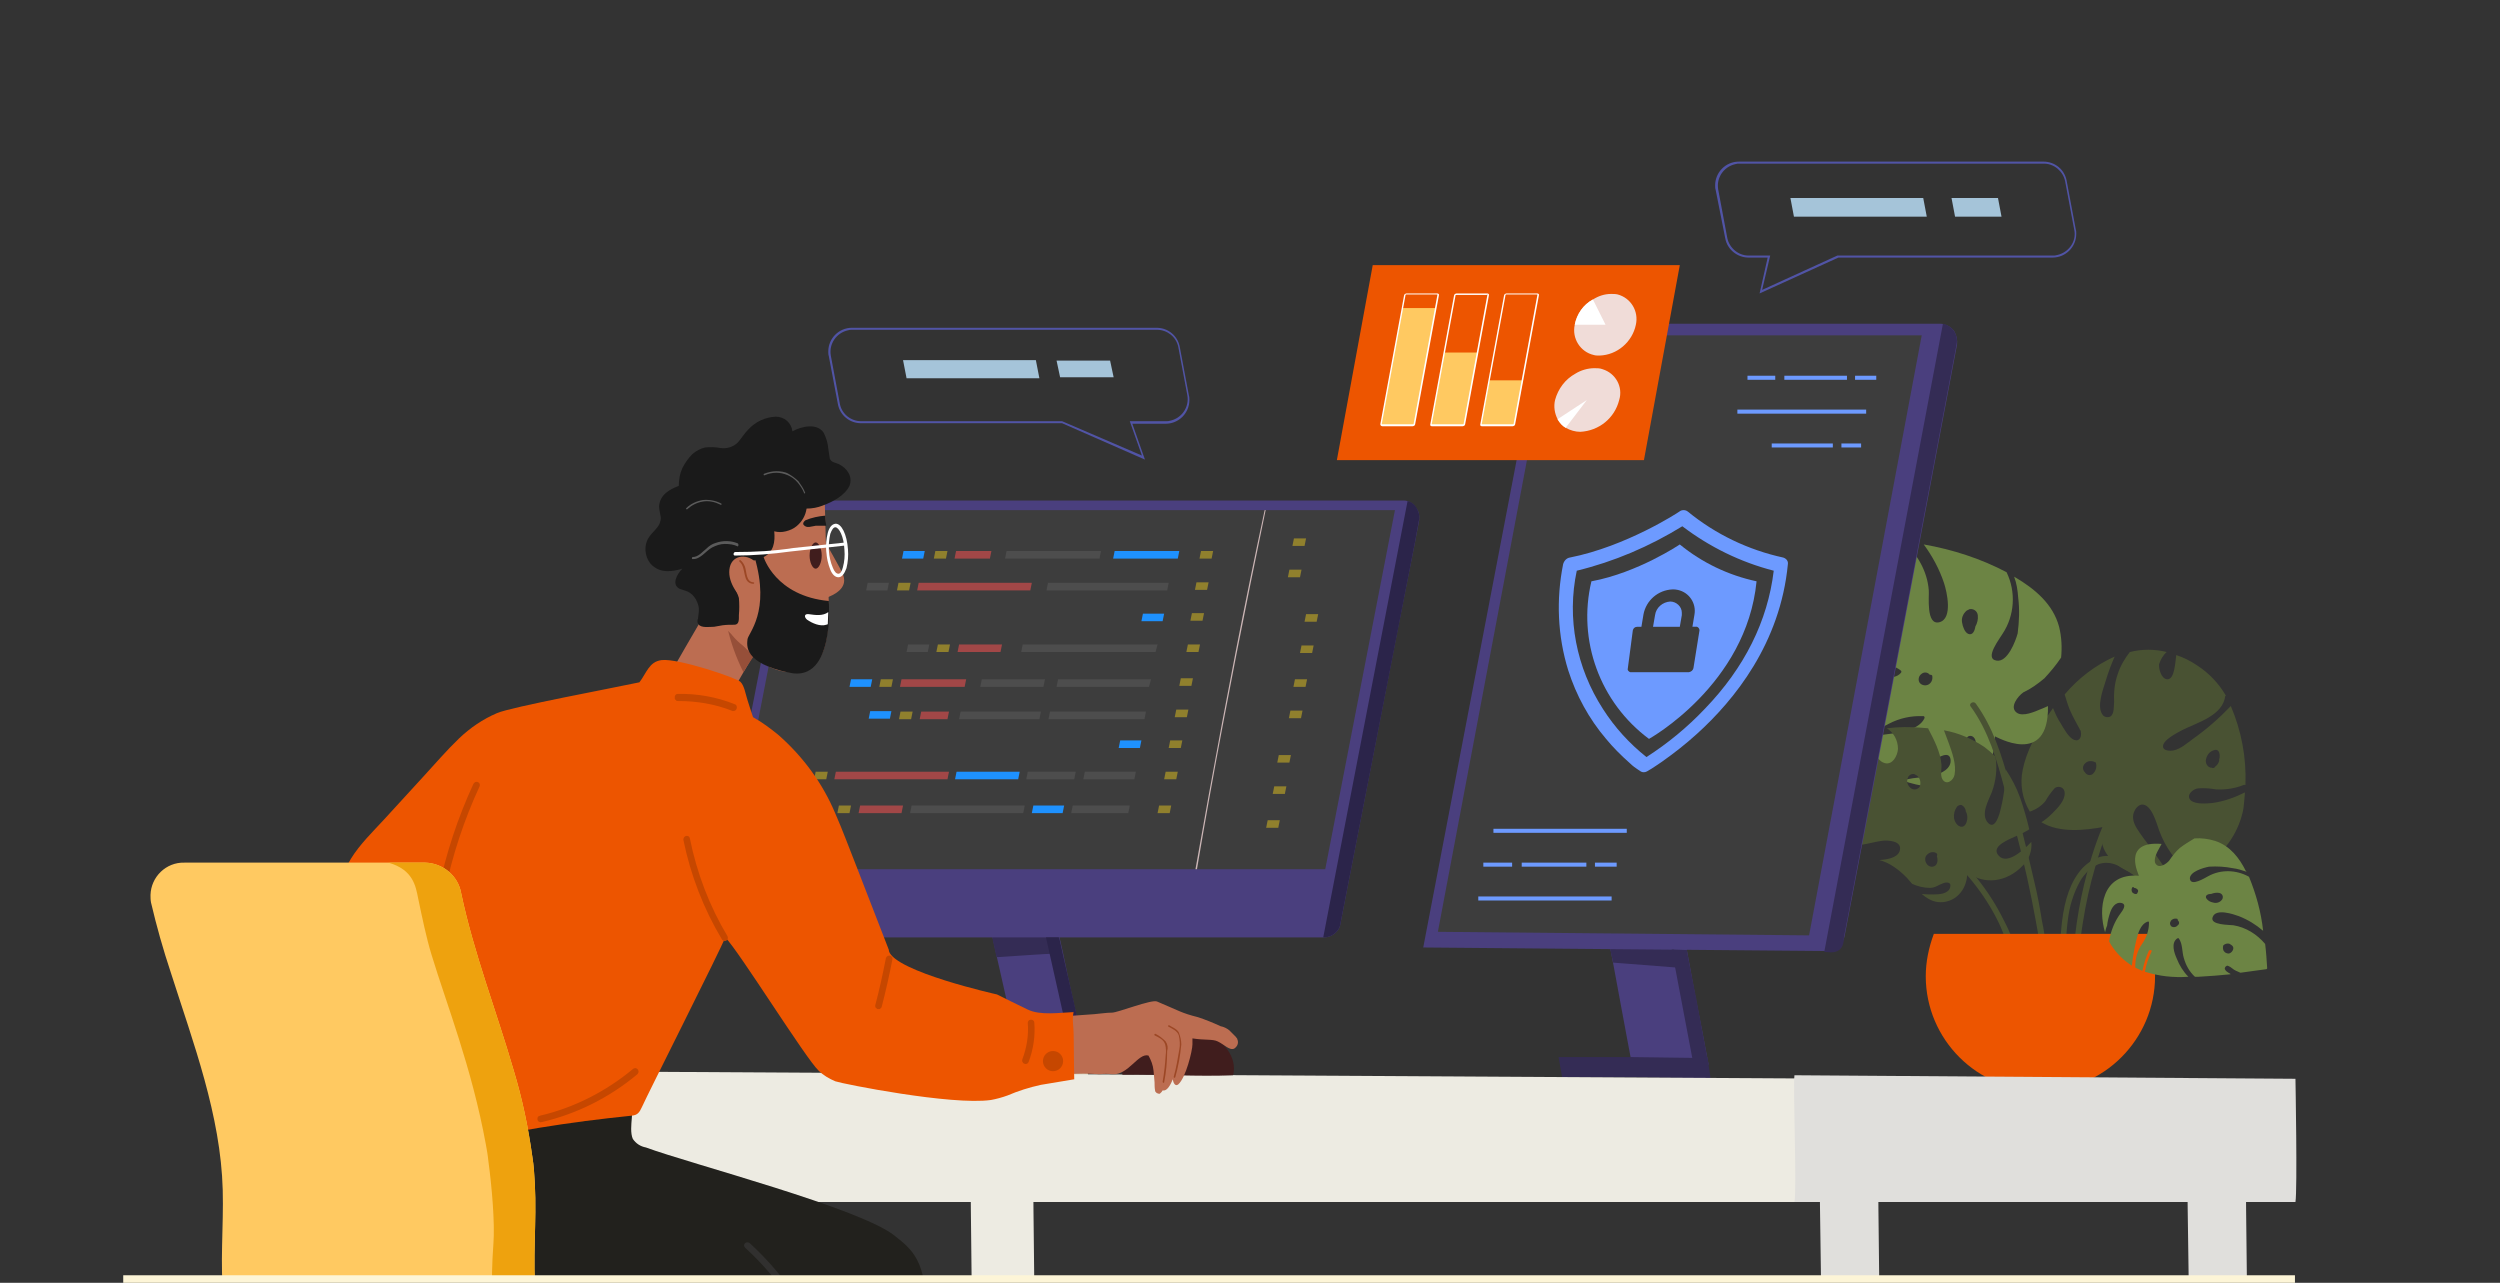 <?xml version="1.0" encoding="utf-8"?>
<!-- Generator: Adobe Illustrator 26.4.1, SVG Export Plug-In . SVG Version: 6.00 Build 0)  -->
<svg version="1.1" id="Layer_1" xmlns="http://www.w3.org/2000/svg" xmlns:xlink="http://www.w3.org/1999/xlink" x="0px" y="0px"
	 viewBox="0 0 495 254" style="enable-background:new 0 0 495 254;" xml:space="preserve">
<rect x="0" y="0" width="495" height="254" fill="#333333" stroke="none"/>
<style type="text/css">
	.st0{clip-path:url(#SVGID_00000168094799106032438030000001581258293361469884_);}
	.st1{fill:#495233;}
	.st2{fill:#6C8444;}
	.st3{fill:#ED5500;}
	.st4{fill:#4A3F7E;}
	.st5{fill:#342C55;}
	.st6{fill:#3D3D3D;}
	.st7{fill:#CBC6AC;}
	.st8{fill:#2B244A;}
	.st9{fill:#1E91FE;}
	.st10{fill:#90802D;}
	.st11{fill:#A24747;}
	.st12{fill:#4D4D4D;}
	.st13{fill:#CCB6B6;}
	.st14{fill-rule:evenodd;clip-rule:evenodd;fill:#6D9AFF;}
	.st15{fill:#E0DFDC;}
	.st16{fill:#EDEBE2;}
	.st17{fill:#401D1D;}
	.st18{fill:#22211D;}
	.st19{fill:#BC6D51;}
	.st20{fill:#964F39;}
	.st21{fill:#FFFFFF;}
	.st22{fill:#1A1A1A;}
	.st23{fill:#9C4725;}
	.st24{fill:#9C7968;stroke:#C64700;}
	.st25{fill:#7D443B;stroke:#31302F;}
	.st26{fill:#5B5B5B;}
	.st27{fill:#FFC961;}
	.st28{fill:#EEA20E;}
	.st29{fill:#FDF5D7;}
	.st30{fill:#F0DCD8;}
	.st31{fill:#5154A6;}
	.st32{fill:#A5C4D9;}
	.st33{fill:#6D9AFF;}
	.st34{fill:#C64700;}
</style>
<g>
	<defs>
		<rect id="SVGID_1_" x="24.2" y="20" width="430.5" height="233"/>
	</defs>
	<clipPath id="SVGID_00000069370435196317038070000011591609536723682729_">
		<use xlink:href="#SVGID_1_"  style="overflow:visible;"/>
	</clipPath>
	<g style="clip-path:url(#SVGID_00000069370435196317038070000011591609536723682729_);">
		<path class="st1" d="M412.8,152.9c-0.5-0.5-0.5-1.3,0.1-1.8c0.5-0.5,1.3-0.5,1.9-0.2l0,0c0.1,0,0.2,0.1,0.2,0.2
			c0.2,0.7,0,1.5-0.5,2c-0.1,0.1-0.1,0.1-0.2,0.2C413.8,153.6,413.2,153.5,412.8,152.9C412.9,153,412.9,153,412.8,152.9z
			 M436.8,150.3c0.2-0.9,0.8-1.6,1.7-1.8c0.7-0.2,1,0.5,1,1.1c0,0.2,0,0.5-0.1,0.7v0.3c-0.1,0.5-0.4,0.9-0.8,1.2
			c-0.1,0.1-0.1,0.2-0.2,0.2c0,0,0,0,0,0c-0.1,0.1-0.3,0.1-0.5,0h-0.2C437,151.8,436.6,151,436.8,150.3z M416.7,163.7
			c-2.1,4.1,1.9,8,5.7,9.2c2.4,0.7,5,0.9,7.5,0.6c-1.1-1.4-2.1-2.8-3.1-4.3s-2.2-2.9-3.2-4.4c-0.7-1-1.5-2.3-1.2-3.6
			c0.2-0.8,0.8-1.8,1.7-1.9c1.9-0.1,2.9,3.7,3.4,5.1c1.2,3.3,3.2,6.1,5.9,8.3c1.4-0.5,2.7-1.1,3.9-1.9c3.6-2.5,6.1-6.4,6.9-10.7
			c0.1-0.8,0.2-1.9,0.3-3.2c-2,1-4.2,1.8-6.5,2.1c-1.1,0.1-3.2,0.3-4.2-0.5c-1.1-1,0.4-2.3,1.4-2.4c1.2-0.1,2.4,0,3.6,0.2
			c1.9,0.1,3.8-0.2,5.5-0.9h0.3c0.2-5.4-0.8-10.7-2.9-15.6c-2.3,2.4-4.8,4.6-7.5,6.5c-1.1,0.8-2.4,2-3.9,2.3c-0.5,0.1-1.8,0.1-2-0.6
			c-0.4-1.4,3-3,3.9-3.5c3-1.5,7.9-2.8,8.4-6.7l0,0c0.1,0,0.1,0,0.1-0.1c-1.4-2.4-3.3-4.4-5.6-5.9c-1.3-0.9-2.7-1.6-4.2-2.1
			c-0.2,1.3-0.3,4.9-1.8,4.8c-1.2-0.1-1.7-2.1-1.6-3c0.3-0.9,0.8-1.8,1.5-2.4c-2.4-0.6-4.9-0.6-7.3,0c-1,1.3-1.9,2.8-2.4,4.4
			c-0.6,1.7-0.8,3.6-0.7,5.4c-0.1,0.8,0.1,2.5-0.8,3c-0.5,0.2-1.2,0.1-1.5-0.4c-1.2-1.6,0.1-5,0.6-6.6c0.5-1.7,1.1-3.3,1.8-4.9
			c-3.8,1.7-7.2,4.3-9.9,7.5c0.3,1,0.6,2,1,3c0.6,1.4,1.3,2.6,2,3.9c0,0.1,0,0.2,0.1,0.2c0.1,0,0.1,0.1,0.1,0.2l0,0v0.1
			c0.2,0.9-0.2,2-1.3,1.6s-2.1-2.3-2.7-3.3c-0.6-0.9-1.1-2-1.5-3c-3.2,4.3-5.4,9-6,12.2c-0.6,2.8-0.1,5.8,1.4,8.3
			c1.2-0.4,2.3-1.1,3.1-2.1c0.5-0.9,1.1-1.7,1.7-2.4c0.2-0.3,0.6-0.4,0.9-0.4c0.7,0,1.2,0.5,1.2,1.2c0.1,1.5-1.4,3-2.4,4
			c-0.7,0.7-1.4,1.3-2.2,1.8C407.8,165,412.9,164.4,416.7,163.7z"/>
		<path class="st2" d="M380.1,135.2c-0.4-0.6-0.2-1.4,0.4-1.8c0,0,0,0,0,0c0.5-0.4,1.2-0.3,1.6,0.2c0.2,0,0.5,0,0.5,0.3
			c0.1,0.7-0.2,1.4-0.9,1.7C381.2,135.8,380.5,135.7,380.1,135.2C380.1,135.3,380.1,135.3,380.1,135.2z M389.4,120.9
			c0.2-0.1,0.4-0.2,0.6-0.3c0.8-0.1,1.5,0.4,1.6,1.2c0.1,0.8-0.1,1.6-0.5,2.3v0.1c-0.1,0.6-0.5,1.7-1.4,1.3
			c-0.7-0.3-1.1-1.5-1.2-2.2C388.3,122.4,388.7,121.5,389.4,120.9z M389.4,146.2c0-0.1,0.1-0.1,0.1-0.2c0.3-0.4,0.9-0.4,1.3,0
			c0.3,0.3,0.4,0.7,0.4,1.1c0.2,0.1,0.3,0.3,0.1,0.5c-0.4,0.4-1.1,0.3-1.5-0.1C389.4,147.2,389.2,146.7,389.4,146.2z M375.2,119.2
			c-0.6,0.2-1.3,0-1.8-0.4c-0.4-0.4-0.6-0.9-0.5-1.5c0.2-0.8,1-1.3,1.8-1.1c0.5,0.1,1,0.5,1.1,1c0.1,0,0.2,0.1,0.2,0.2
			C376.2,118.1,375.8,118.9,375.2,119.2z M371.9,141.1c-2.1,0.8-4.2,1.3-6.4,1.6v0.1c0.2,0.7,0.5,1.4,0.8,2c2.7,0.4,5.4-0.2,7.7-1.5
			c2.1-1.1,4.4-1.6,6.7-1.5c0.1,0,0.1,0,0.2,0c0.2,0.1,0.2,0.3,0.1,0.5c-1,2-4.1,2.6-6,2.9c-2.7,0.4-5.4,0.6-8.1,0.7
			c1.4,2.6,3.5,4.9,5.9,6.6c0.3,0.2,0.7,0.4,1,0.6c3.2,0.2,6.5-1.2,9.2-2.7c0.8-0.4,2.9-1.8,3.2-0.1c0.3,1.9-1.9,2.9-3.3,3.2
			s-2.8,0.4-4.2,0.6c-0.7,0.1-1.4,0.3-2.1,0.4c7,2.6,18.5,2.5,18.4-8.7c0-0.1,10.7,6.3,10.5-6c-0.4,0.2-0.9,0.4-1.4,0.6
			c-1.2,0.5-3.6,1.6-4.8,0.7c-1.5-1.1,0.3-3.3,1.3-4c1.5-0.7,2.9-1.7,4.2-2.8c1.2-1.3,2.3-2.6,3.3-4.1c0.2-2,0.1-4.1-0.4-6.1
			c-1.2-4.5-4.8-7.5-8.7-9.8c-0.1,0-0.1-0.1-0.2-0.1c0.5,1.3,0.7,2.7,0.8,4.1c0.3,2.4,0.2,4.7-0.1,7.1c-0.4,1.5-2,5.8-4.2,5.4
			c-2.5-0.4,0.7-4.4,1.2-5.3c2.4-3.6,2.7-8.3,0.8-12.2c-5.1-2.7-10.7-4.5-16.4-5.5c1.7,2.3,3.1,4.9,4,7.6c0.6,1.8,1.8,7.1-0.9,7.8
			c-2.7,0.7-2-5.2-2.1-6.3c-0.3-3.9-2.3-7.1-5-9.8c-2.5-0.4-5-0.8-7.5-1.1c-0.2-0.1-0.4,0-0.4,0.2c-0.6,2.5-1.2,5-1.7,7.5
			c0.1,0.5,0.3,1,0.5,1.4c0.3,0.8,1.1,1.4,1.3,2.2c0.1,0.5-0.1,1.3-0.8,1.2c-0.7-0.1-1.2-1.2-1.5-1.8c0-0.1-0.1-0.1-0.1-0.2
			c-0.6,3.2-1.2,6.4-1.6,9.6c0,0.4-0.1,0.7-0.1,1.1c1.4,1.7,3.4,3,5.5,3.7c2,0.6,4.2,0.5,5.9,1.9c0.1,0.1,0.1,0.3,0,0.4
			c-1.5,1.8-4.5,0.4-6.3-0.4c-2-1-3.8-2.3-5.3-3.9c-0.4,4.4-0.6,8.9,0.6,13.1c2.2-0.3,4.3-0.8,6.4-1.6
			C372.2,140.3,372.4,140.9,371.9,141.1z"/>
		<path class="st1" d="M381.5,169.3c0.5-0.6,1.4-0.8,2-0.3c0,0,0,0,0,0c0.1,0.1,0.1,0.3,0,0.5c0.2,0.6,0.2,1.3-0.2,1.8
			c-0.1,0.1-0.2,0.1-0.3,0.2c-0.6,0.3-1.3,0-1.6-0.6C381.1,170.4,381.1,169.7,381.5,169.3z M380.1,155.8c-0.4,0.5-1.1,0.7-1.7,0.3
			c-0.7-0.5-1-1.4-0.6-2.2c0-0.1,0.1-0.2,0.2-0.3c0.4-0.4,1-0.5,1.4-0.1c0.1,0,0.1,0,0.2,0.1C380.2,154.1,380.4,155,380.1,155.8
			C380.1,155.7,380.1,155.8,380.1,155.8z M386.9,162c-0.1-0.8,0.1-1.6,0.6-2.3c0.2-0.2,0.6-0.4,0.9-0.3c0.4,0.2,0.7,0.6,0.8,1v0.2
			c0.3,0.5,0.4,1.1,0.3,1.7c-0.1,0.6-0.4,1.4-1.1,1.4C387.6,163.7,387,162.7,386.9,162z M361.6,162.1c0.5,1.5,1.1,2.9,2,4.2
			c0.2,0.2,0.4,0.4,0.7,0.6c1.2,0.3,2.5,0.5,3.8,0.4c1.5-0.1,2.9-0.6,4.4-0.8c1.1-0.2,4.4-0.1,3.6,2.1c-0.5,1.3-2.6,1.6-4,1.7
			c0.8,0.2,1.5,0.5,2.2,0.9c1.7,1,3.1,2.3,4.3,3.8c1.1,0.5,2.3,0.8,3.5,0.8c1.1,0,1.7-0.6,2.6-0.9c0.7-0.3,1.8-0.3,1.4,0.9
			s-2.2,1.3-3.2,1.3c-0.8,0-1.6,0-2.4-0.1c0.9,0.8,1.9,1.4,3.1,1.6c3.4,0.4,6-2.4,5.9-5.9c3.5,2.7,8,1.8,10.9-1.2
			c1.3-1.2,2-3,1.8-4.8c-1.9,2-5.2,4.8-6.7,2.4c-0.7-1.2,0.8-2.1,1.5-2.5c1.6-0.9,3.3-1.4,4.8-2.4c-0.5-2.1-1.1-4.2-1.8-6.2
			c-0.7-2-1.7-3.9-2.9-5.7c0,3-0.4,5.9-1.2,8.8c-0.3,0.9-1,3-2.2,1.9c-1.7-1.7,0.1-4.6,0.7-6.2c0.8-2.2,1.1-4.6,0.7-7
			c-0.7-0.7-1.4-1.3-2.2-1.9c-2.4-1.6-5.1-2.8-8-3.3l0.9,2.4c0.7,1.9,1.6,4.4,1.2,6.4c-0.2,1.1-1.6,2.2-2.4,0.9
			c-0.5-0.9-0.1-2.1-0.2-3c-0.2-2.4-1.5-4.9-2.6-7v-0.1c-0.4,0-0.8-0.1-1.2-0.1c-2.3-0.2-4.7-0.2-7,0.1c1.4,0.9,2.2,2.4,2.2,4.1
			c-0.1,1.4-1.1,3.2-2.6,2.8c-2.2-0.6-2.5-4.1-2.2-6.5c-1.5,0.3-3,0.9-4.4,1.5c-1.8,0.9-3.3,2.4-4.2,4.3c1.8,2.1,4,3.9,6.4,5.4
			c0.6,0.3,2.4,1.7,1.4,2.4s-2.9-1.1-3.6-1.7c-1.9-1.5-3.1-3.6-4.5-5.5c-0.5,1.3-0.8,2.7-0.9,4.1c-0.2,1.9-0.2,3.8,0.1,5.7
			c2.5-0.1,5.1-2.3,7.5-0.3c0.2,0.1,0.1,0.4,0,0.5c-1.2,1-3.4,0.8-4.9,0.9C363.1,162,362.4,162.1,361.6,162.1L361.6,162.1z"/>
		<path class="st1" d="M397,182.7c-0.1-0.1-0.1-0.3-0.2-0.4c-3-6.1-7.3-11.4-12.6-15.6c-0.6-0.5-1.4,0.3-0.8,0.8
			c5.2,4.1,9.5,9.3,12.4,15.3c0.1,0.3,0.3,0.6,0.4,0.9c0.5,1.2,1,2.4,1.4,3.6h1.2C398.4,185.7,397.8,184.2,397,182.7z"/>
		<path class="st1" d="M404.3,182.3c-0.4-2.6-0.9-5.2-1.5-7.7c-1.5-6.6-3.2-13.2-5-19.7c-1.5-5.5-3.2-10.9-6.6-15.6
			c-0.4-0.6-1.5,0-1,0.6c3.5,4.8,5.2,10.6,6.7,16.3c1.6,5.9,3.2,11.8,4.5,17.7c0.6,2.8,1.2,5.7,1.7,8.5c0.3,1.6,0.6,3.3,0.8,4.9h1.2
			C404.9,185.7,404.7,184.1,404.3,182.3z"/>
		<path class="st1" d="M418.9,159.6c-0.3-0.2-0.7-0.1-0.9,0.2c-1.7,3.6-3.1,7.2-4.2,11c-0.2,0.6-0.3,1.2-0.5,1.8
			c-0.9,3.3-1.6,6.7-2.1,10.1c-0.2,1.5-0.4,3.1-0.6,4.6c0.4-0.1,0.8-0.1,1.2-0.1c0.1-1.5,0.4-3,0.6-4.5c0.6-3.8,1.4-7.5,2.5-11.2
			l0,0c0.1-0.5,0.2-0.9,0.4-1.4c1-3.3,2.3-6.6,3.8-9.7C419.2,160.1,419.1,159.8,418.9,159.6z"/>
		<path class="st1" d="M430.7,177.2c-2.1-1.4-4.3-2.8-6.4-4.2c-1.6-1-3.2-2.4-5-3.1c-1.2-0.5-2.6-0.6-3.9-0.1
			c-0.5,0.2-1,0.4-1.4,0.7c-0.6,0.4-1.1,0.8-1.6,1.3c-2.5,2.7-3.6,6.5-4.1,10.5c-0.2,1.6-0.3,3.2-0.4,4.8h1.1
			c0.1-1.5,0.2-3.1,0.4-4.7c0.3-2.8,1.1-5.5,2.5-8c0.4-0.7,0.9-1.3,1.5-1.9c0.4-0.4,0.9-0.8,1.5-1.1l0.6-0.3
			c2.1-0.7,3.8,0.1,5.5,1.2c3,2,6.1,4.1,9.1,6.1C430.7,178.8,431.2,177.8,430.7,177.2z"/>
		<path class="st3" d="M425.1,184.9c1,2.7,1.6,5.5,1.6,8.4c0,12.5-10.2,22.7-22.7,22.7c-12.5,0-22.7-10.2-22.7-22.7
			c0-2.9,0.6-5.7,1.6-8.4H425.1z"/>
		<path class="st2" d="M431.2,183.2c0.4-0.3,0.3-0.7,0-1c0-0.1,0-0.3-0.2-0.3c-0.5-0.1-1,0.1-1.2,0.5c-0.2,0.3-0.2,0.7,0.1,1
			C430.3,183.7,430.9,183.6,431.2,183.2z M439.9,178.2c0.1-0.1,0.2-0.3,0.2-0.4c0.1-0.5-0.2-0.9-0.7-1c-0.5-0.1-1.1,0-1.6,0.2h-0.1
			c-0.4,0-1.1,0.2-0.9,0.8c0.3,0.5,0.8,0.8,1.4,0.9C438.8,178.9,439.5,178.7,439.9,178.2z M423,177c0.1,0,0.2-0.1,0.2-0.2
			c0.2-0.2,0.2-0.6,0-0.7c-0.2-0.2-0.4-0.3-0.7-0.3c0,0,0,0,0-0.1c-0.1-0.1-0.2-0.1-0.3,0c-0.2,0.3-0.2,0.7,0,1
			C422.4,176.9,422.8,177.1,423,177z M440.2,187.2c-0.1,0.4-0.1,0.9,0.2,1.2c0.2,0.3,0.6,0.4,0.9,0.4c0.5-0.1,0.9-0.6,0.9-1.1
			c0-0.3-0.3-0.6-0.6-0.7l0,0c0-0.1,0-0.1-0.1-0.1C441,186.7,440.5,186.9,440.2,187.2z M425.5,188.2c-0.6,1.3-1,2.6-1.3,4h-0.1
			c-0.4-0.2-0.9-0.4-1.3-0.6c-0.1-1.7,0.4-3.4,1.4-4.8c0.8-1.2,1.3-2.6,1.3-4.1c0-0.2-0.1-0.3-0.3-0.2c-1.4,0.5-1.9,2.4-2.2,3.6
			c-0.4,1.7-0.7,3.4-0.9,5.1c-1.7-1.1-3-2.4-4.1-4.1c-0.1-0.2-0.3-0.5-0.4-0.7c0.3-2,1.1-4,2.3-5.6c0.3-0.4,1.3-1.7,0.2-2
			c-1.3-0.3-2,1-2.3,1.9c-0.3,0.9-0.5,1.7-0.6,2.6c-0.2,0.4-0.3,0.9-0.4,1.3c-1.4-4.6-0.7-11.8,6.7-11.2c0.1,0-3.6-7,4.5-6.3
			c-0.2,0.3-0.3,0.6-0.5,0.9c-0.4,0.7-1.2,2.2-0.7,3c0.7,1.1,2.2,0,2.7-0.6c0.6-0.9,1.3-1.8,2.1-2.5c0.9-0.7,1.9-1.3,2.9-1.9
			c1.4-0.1,2.8,0.1,4.1,0.5c3,1,4.8,3.4,6.1,6l0,0c0.1,0,0.1,0,0.1,0.1c-0.9-0.3-1.8-0.6-2.7-0.7c-1.5-0.3-3.1-0.4-4.7-0.3
			c-1.1,0.2-3.9,1-3.8,2.4c0.2,1.6,3-0.2,3.6-0.5c2.5-1.4,5.6-1.3,8.1,0.1c1.4,3.4,2.4,7,2.8,10.7c-1.4-1.2-3-2.2-4.8-2.9
			c-1.1-0.4-4.6-1.6-5.2,0.2c-0.6,1.6,3.4,1.5,4.1,1.6c2.5,0.4,4.7,1.8,6.3,3.7c0.2,1.6,0.3,3.2,0.4,4.8c0,0.1-0.1,0.2-0.2,0.2
			c-1.7,0.2-3.4,0.5-5.1,0.7c-0.3-0.1-0.6-0.3-0.9-0.4c-0.5-0.2-0.9-0.7-1.4-0.9c-0.1,0-0.2-0.1-0.2-0.1c-0.3,0-0.5,0.2-0.6,0.5
			c0,0.5,0.7,0.9,1.1,1.1l0,0c0,0.1,0,0.1,0.1,0.1c-2.1,0.2-4.3,0.4-6.4,0.5h-0.7c-1.1-1-1.8-2.3-2.2-3.7c-0.4-1.3-0.2-2.8-1-3.9
			c0,0,0,0,0,0c-0.1-0.1-0.2,0-0.3,0c-1.3,0.9-0.6,2.9-0.1,4c0.5,1.3,1.3,2.6,2.3,3.6c-2.9,0.2-5.8-0.1-8.6-1c0.2-1.4,0.7-2.7,1.3-4
			C426.2,188.2,425.8,188,425.5,188.2z"/>
		<path class="st4" d="M210.5,188.8c-0.3-1.5-0.7-3-1-4.5l-1.8-8.1c0-0.1-0.1-0.3-0.1-0.4c-1.2,0.3-9,0.4-10,0.5s-2.1,0.1-3.1,0.1
			c0,0.4,0.1,0.7,0.2,1.1l1.5,6.6c0.4,1.8,0.8,3.7,1.2,5.5c1.5,6.6,3,13.2,4.5,19.9h3.8c3.4,0,7.9,0.1,9.4,0.1
			C213.5,202.6,211.9,195.7,210.5,188.8z"/>
		<path class="st5" d="M210.3,188.7l-5,0.3c-2.5,0.2-5.1,0.3-7.6,0.5h-0.4c-0.4-1.8-0.8-3.7-1.2-5.5h0.8c4.1-0.1,8.3,0,12.4,0.2
			C209.6,185.7,210,187.1,210.3,188.7z"/>
		<path class="st4" d="M280.4,100.6c-0.4-0.7-1-1.2-1.8-1.4c-0.3-0.1-0.6-0.1-0.9-0.1H159.3c-0.7,0-1.3,0.2-1.8,0.6
			c-0.5,0.4-0.9,1-1,1.6l-15.8,81c-0.1,0.4-0.1,0.8,0,1.2c0.1,0.4,0.3,0.8,0.6,1.1c0.3,0.3,0.6,0.5,1,0.7c0.4,0.2,0.8,0.3,1.2,0.3
			h118.7c0.8,0,1.5-0.3,2.1-0.8c0.6-0.5,1-1.1,1.1-1.9l11.3-58l3.5-17.7l0.8-4.2v-0.2C281.1,102,280.9,101.2,280.4,100.6z"/>
		<path class="st6" d="M158.2,101l-13.8,71.1h118l13.8-71.1H158.2z"/>
		<path class="st7" d="M215,208.8l-25.9-0.5v4.6l26.4,0.5L215,208.8z"/>
		<path class="st8" d="M209.7,185.6h-2.6l5.2,23.2c0.9,0.1,1.7,0.1,2.6,0.1C214.2,205,209.9,186.7,209.7,185.6z"/>
		<path class="st8" d="M280.5,100.6c-0.4-0.7-1-1.2-1.8-1.4L262,185.6h0.2c0.8,0,1.5-0.3,2.1-0.8c0.6-0.5,1-1.1,1.1-1.9l14.8-75.7
			l0.8-4.4C281.1,102,280.9,101.3,280.5,100.6z"/>
		<path class="st9" d="M183.1,109.1h-4.2l-0.3,1.5h4.2L183.1,109.1z"/>
		<path class="st10" d="M187.6,109.1h-2.4l-0.3,1.5h2.4L187.6,109.1z"/>
		<path class="st11" d="M196.3,109.1h-7l-0.3,1.5h7L196.3,109.1z"/>
		<path class="st12" d="M218,109.1h-18.7l-0.3,1.5h18.7L218,109.1z"/>
		<path class="st9" d="M233.5,109.1h-12.8l-0.3,1.5h12.8L233.5,109.1z"/>
		<path class="st10" d="M188.1,127.6h-2.4l-0.3,1.5h2.4L188.1,127.6z"/>
		<path class="st11" d="M198.4,127.6h-8.5l-0.3,1.5h8.5L198.4,127.6z"/>
		<path class="st12" d="M229.2,127.6h-26.7l-0.3,1.5h26.6L229.2,127.6z"/>
		<path class="st12" d="M184,127.6h-4.2l-0.3,1.5h4.2L184,127.6z"/>
		<path class="st10" d="M176.8,134.5h-2.4l-0.3,1.5h2.4L176.8,134.5z"/>
		<path class="st11" d="M191.3,134.5h-12.8l-0.3,1.5H191L191.3,134.5z"/>
		<path class="st12" d="M206.9,134.5h-12.5l-0.3,1.5h12.5L206.9,134.5z"/>
		<path class="st12" d="M227.9,134.5h-18.4l-0.3,1.5h18.3L227.9,134.5z"/>
		<path class="st9" d="M172.7,134.5h-4.2l-0.3,1.5h4.2L172.7,134.5z"/>
		<path class="st10" d="M163.9,152.8h-2.4l-0.3,1.5h2.4L163.9,152.8z"/>
		<path class="st11" d="M187.9,152.8h-22.4l-0.3,1.5h22.4L187.9,152.8z"/>
		<path class="st9" d="M201.9,152.8h-12.5l-0.3,1.5h12.5L201.9,152.8z"/>
		<path class="st12" d="M213,152.8h-9.5l-0.3,1.5h9.5L213,152.8z"/>
		<path class="st12" d="M224.9,152.8h-10.1l-0.3,1.5h10.1L224.9,152.8z"/>
		<path class="st12" d="M159.4,152.8h-4.2l-0.3,1.5h4.2L159.4,152.8z"/>
		<path class="st10" d="M168.5,159.5h-2.4l-0.3,1.5h2.4L168.5,159.5z"/>
		<path class="st11" d="M178.8,159.5h-8.5L170,161h8.5L178.8,159.5z"/>
		<path class="st12" d="M202.9,159.5h-22.4l-0.3,1.5h22.4L202.9,159.5z"/>
		<path class="st9" d="M210.7,159.5h-6.1l-0.3,1.5h6.1L210.7,159.5z"/>
		<path class="st12" d="M223.7,159.5h-11.3l-0.3,1.5h11.3L223.7,159.5z"/>
		<path class="st12" d="M164.1,159.5h-4.2l-0.3,1.5h4.2L164.1,159.5z"/>
		<path class="st10" d="M180.3,115.4h-2.4l-0.3,1.5h2.4L180.3,115.4z"/>
		<path class="st11" d="M204.3,115.4h-22.4l-0.3,1.5H204L204.3,115.4z"/>
		<path class="st12" d="M231.4,115.4h-23.9l-0.3,1.5h23.9L231.4,115.4z"/>
		<path class="st12" d="M176,115.4h-4.2l-0.3,1.5h4.2L176,115.4z"/>
		<path class="st10" d="M180.7,140.9h-2.4l-0.3,1.5h2.4L180.7,140.9z"/>
		<path class="st11" d="M187.9,140.9h-5.5l-0.3,1.5h5.5L187.9,140.9z"/>
		<path class="st12" d="M226.9,140.9h-19l-0.3,1.5h19L226.9,140.9z"/>
		<path class="st12" d="M206.1,140.9h-15.9l-0.3,1.5h15.9L206.1,140.9z"/>
		<path class="st9" d="M230.5,121.5h-4.2L226,123h4.2L230.5,121.5z"/>
		<path class="st9" d="M176.5,140.8h-4.2l-0.3,1.5h4.2L176.5,140.8z"/>
		<path class="st9" d="M226,146.6h-4.2l-0.3,1.5h4.2L226,146.6z"/>
		<path class="st10" d="M240.2,109.1l-0.3,1.5h-2.4l0.3-1.5H240.2z"/>
		<path class="st10" d="M236.9,115.3h2.4l-0.3,1.5h-2.4L236.9,115.3z"/>
		<path class="st10" d="M236,121.4h2.4l-0.3,1.5h-2.4L236,121.4z"/>
		<path class="st10" d="M235.2,127.6h2.4l-0.3,1.5h-2.4L235.2,127.6z"/>
		<path class="st10" d="M233.8,134.3h2.4l-0.3,1.5h-2.4L233.8,134.3z"/>
		<path class="st10" d="M232.9,140.5h2.4L235,142h-2.4L232.9,140.5z"/>
		<path class="st10" d="M231.7,146.6h2.4l-0.3,1.5h-2.4L231.7,146.6z"/>
		<path class="st10" d="M230.8,152.8h2.4l-0.3,1.5h-2.4L230.8,152.8z"/>
		<path class="st10" d="M229.5,159.5h2.4l-0.3,1.5h-2.4L229.5,159.5z"/>
		<path class="st10" d="M258.6,106.6l-0.3,1.5h-2.4l0.3-1.5H258.6z"/>
		<path class="st10" d="M255.3,112.8h2.4l-0.3,1.5H255L255.3,112.8z"/>
		<path class="st10" d="M258.6,121.6h2.4l-0.3,1.5h-2.4L258.6,121.6z"/>
		<path class="st10" d="M257.7,127.8h2.4l-0.3,1.5h-2.4L257.7,127.8z"/>
		<path class="st10" d="M256.4,134.5h2.4l-0.3,1.5h-2.4L256.4,134.5z"/>
		<path class="st10" d="M255.5,140.7h2.4l-0.3,1.5h-2.4L255.5,140.7z"/>
		<path class="st10" d="M253.2,149.5h2.4l-0.3,1.5h-2.4L253.2,149.5z"/>
		<path class="st10" d="M252.3,155.7h2.4l-0.3,1.5H252L252.3,155.7z"/>
		<path class="st10" d="M251,162.4h2.4l-0.3,1.5h-2.4L251,162.4z"/>
		<path class="st13" d="M250.4,101c-4,18.6-7.6,37.3-11,56c-0.9,5-1.8,10.1-2.7,15.1h0.3c3.2-18.9,6.8-37.7,10.6-56.5
			c1-4.9,2-9.7,3-14.6H250.4z"/>
		<path class="st4" d="M335.7,197.4l-0.7-3.8c-0.1-0.6-0.2-1.1-0.3-1.7l-3.2-17.1c0-0.2-0.1-0.3-0.1-0.5c-1.3,0.2-10.2,0.4-11.4,0.5
			s-2.4,0.1-3.6,0.1c1.1,5.6,2.1,11.3,3.2,16.9c0.4,2.2,0.8,4.3,1.2,6.5c0.9,4.7,1.7,9.3,2.6,13.9c0.1-0.1,0.2-0.2,0.4-0.2
			c3.7-1.1,7.6-1.5,11.5-1.3c1,0,2,0.1,3,0.1C337.5,206.4,336.6,201.9,335.7,197.4z"/>
		<path class="st5" d="M332.3,191.6l-12.9-1c0,0-0.8-3.7-1.2-5.5h0.8c4.2-0.1,7.9,0.2,12,0.4C331.3,187,332.2,191.5,332.3,191.6z"/>
		<path class="st4" d="M387,65.7c-0.5-0.8-1.3-1.3-2.2-1.5c-0.2-0.1-0.5-0.1-0.7-0.1h-76.7c-0.5,0-1.1,0.2-1.5,0.5
			c-0.4,0.4-0.7,0.9-0.8,1.4l-23.3,121.6l79.5,0.7h0.5c0.8,0,1.6-0.3,2.2-0.8c0.6-0.5,1-1.2,1.2-2l5.2-27.1l17.1-90.2
			C387.6,67.3,387.4,66.5,387,65.7z"/>
		<path class="st6" d="M380.5,66.4H307l-22.3,118.1l73.5,0.7L380.5,66.4z"/>
		<path class="st14" d="M351.5,75.2H346v-0.8h5.5V75.2z M365.7,75.2h-12.4v-0.8h12.4V75.2z M362.9,88.6h-12.1v-0.8h12.1V88.6z
			 M368.5,88.6h-3.9v-0.8h3.9V88.6z M369.5,81.9H344v-0.8h25.5L369.5,81.9z M371.5,75.2h-4.2v-0.8h4.2V75.2z"/>
		<path class="st14" d="M322.1,164.9h-26.4v-0.8h26.4V164.9z M299.4,171.6h-5.7v-0.8h5.7V171.6z M314.1,171.6h-12.8v-0.8h12.8V171.6
			z M319.1,178.3h-26.4v-0.8h26.4V178.3z M320.1,171.6h-4.3v-0.8h4.3V171.6z"/>
		<path class="st5" d="M384.7,64.1l-23.5,124.4h0.5c2.7,0.4,3.4-1.1,3.4-2.9l22.3-117.4C387.8,66.3,386.6,64.5,384.7,64.1z"/>
		<path class="st5" d="M338.1,209.5l-15.1-0.2h-14.4l0.7,4h14.4l15,0.2L338.1,209.5z"/>
		<path class="st5" d="M335.8,197.4c-0.3-1.3-1.6-8-1.8-9.3l-3-0.1l4.3,22.7c1,0,2,0.1,3,0.1C337.5,206.4,336.6,201.9,335.8,197.4z"
			/>
		<path class="st15" d="M433.5,215.6l-0.1,3.3c-0.1,0.5-0.1,1.1-0.1,1.6c0,0.8-0.1,1.7-0.1,2.6c-0.4,11.1,0.5,33.7,0.1,45h11.5
			c0.4-11.2-0.4-32.7,0-46c0-1.4,0.1-2.7,0.1-3.9l0.1-3.2C442.8,215.4,435.7,215.3,433.5,215.6z"/>
		<path class="st15" d="M360.7,215.6l-0.1,3.3c-0.1,0.5-0.1,1.1-0.1,1.6c0,0.8-0.1,1.7-0.1,2.6c-0.4,11.1,0.5,33.7,0.1,45H372
			c0.4-11.2-0.4-32.7,0-46c0-1.4,0.1-2.7,0.1-3.9l0.1-3.2C370,215.4,362.8,215.3,360.7,215.6z"/>
		<path class="st16" d="M192.6,215.6l-0.1,3.3c-0.1,0.5-0.1,1.1-0.1,1.6c0,0.8-0.1,1.7-0.1,2.6c-0.4,11.1,0.4,34.2,0,45.5h12.4
			c0.4-11.2-0.4-33.2,0-46.5c0-1.4,0.1-2.7,0.1-3.9l0.1-3.2C202.7,215.4,194.8,215.3,192.6,215.6z"/>
		<path class="st16" d="M435.5,214c0,0,0.5,21.5,0,24H104.7c0.6-2.4,3.8-23.4,4.1-25.9L435.5,214z"/>
		<path class="st15" d="M454.5,213.6c0,0,0.4,21.9,0,24.4h-99.2c0.5-2.5-0.3-22.6,0-25.1L454.5,213.6z"/>
		<path class="st17" d="M244.2,212.8L244.2,212.8c-0.1,0-0.1,0-0.1,0.1H244c-6.6,0.3-14.2-0.2-21.6-0.1h-0.1l-0.1-0.1v-0.2
			c0.7-3.3,2.6-6.3,5.7-7.1c0.1-0.1,10.9-1,12.1-0.3C242.4,206.5,244.9,209.3,244.2,212.8z"/>
		<path class="st18" d="M177.3,244.8c-6.5-5.5-40.8-14.4-49.4-17.6c-1.1-0.2-2-0.8-2.6-1.7c-0.5-1.1-0.3-2.9-0.2-4.1
			s0.1-2.4,0.1-3.6c0.2-0.8,0.1-1.7-0.3-2.5c-1-1.4-3.2-0.5-4.4-0.2c-2.3,0.5-4.6,1-6.9,1.6c-5.9,1.5-11.8,3.1-17.7,4.8l-2.4,0.7
			c-3.5,1-7,2.1-10.4,3.2l-0.1,0.1v0.1l0.1,0.1h0.1l-0.3,8.1c-0.2,2.6-0.2,5.2,0,7.8c0.4,4.3,0.1,11.5,3.1,14.3
			c0.3,0.3,0.7,0.5,1,0.8c2.3,1.9,5,3.2,7.9,3.8c0.9,0.2,1.9,0.4,2.8,0.6c3.4,0.6,7,0.9,10.4,1.5c0.7,0.1,1.3,0.2,2,0.4
			c0.6,0.2,1.3,0.3,2.2,0.5c1.4,0.3,3.1,0.6,5,1c3,0.6,8.3-2.1,11.9-1.5c5.3,1,5.9,1.8,10.1,2.4c2,0.3,4,0.5,6,0.6h1
			c0.6,2.5-1,7.3-1.7,10.4l27.5-0.3h3.9l5.5-0.1c1-5.1,1.6-10.3,1.8-15.5C183.7,249.6,180.4,247.3,177.3,244.8z"/>
		<path class="st19" d="M245,205.8c0-0.2-0.2-0.3-0.3-0.5l-0.5-0.5l-0.8-0.8c-0.5-0.4-1.1-0.7-1.7-0.8c-1.5-0.7-3-1.3-4.5-1.8
			c-3.2-0.8-3.6-1.2-8.1-3.1c-1-0.5-7.8,2.2-8.9,2.2s-2.3,0.2-3.5,0.3l-4.2,0.3c-0.8,0-1.6,0.1-2.5,0.1h-0.8v0.3
			c-0.6,1.6-0.8,8.9-1,10.6c0.3,0.2,0.6,0.4,0.9,0.5c1.7-0.1,2.9,0.1,4.2,0s4.4,0.1,4.4,0.1c0.9-0.1,1.7-0.1,2.6,0
			c3.1,0.2,5.1-4.3,7.1-3.7c0.5,0.9,0.9,1.9,1,3c0.1,0.7,0.1,1.5,0.2,2.3c0,0.5,0,1.1,0.1,1.6c0,0.2,0.1,0.3,0.2,0.4
			c0.1,0.1,0.2,0.2,0.4,0.2c0.1,0.1,0.3,0.1,0.4,0l0.3-0.3c0.1-0.1,0.1-0.2,0.2-0.3c0.8,0.2,1.5-0.9,2-2.2c0.1,0.7,0.5,1.5,1.1,1
			c1.5-1.3,2.8-6.7,2.8-7.9v-1.2c2.5,0.4,4,0.1,5,0.6c1.3,0.6,2.4,1.9,3.3,1.4C245,207.2,245.3,206.5,245,205.8z"/>
		<path class="st19" d="M152.5,124c-3.2-2.7-7-4.5-10.7-6.3c-4,6.8-7.9,13.6-11.8,20.4c4,1.3,7.8,3,11.3,5.3
			C145,136.9,148.7,130.5,152.5,124z"/>
		<path class="st20" d="M147.2,133.1c0.8-1.4,1.5-2.3,2.3-3.6c0.5,0.2-4-2-5.5-5.3C144.7,127.3,145.8,130.3,147.2,133.1z"/>
		<path class="st19" d="M163.5,118.4h-0.3v-0.1c-0.9-3.9-1.2-8-1.1-12v-0.1c0,0,0,0,0,0c0-0.1,0-0.1,0.1-0.1h0.1l0,0
			c0.1,0,0.1,0,0.1,0.1h0.1v-0.1c0,0,0,0,0,0c0-0.1,0-0.1,0.1-0.1h0.1l0,0c0.1,0,0.1,0,0.1,0.1c0.6,1.4,3.8,6.6,4.2,7.9
			C167.8,116.5,165.2,117.8,163.5,118.4z"/>
		<path class="st21" d="M167.6,112.5c0.3-1.2,0.4-2.5,0.3-3.7c-0.2-3-1.3-5.2-2.5-5.1c-0.7,0.1-1.2,0.7-1.5,1.8
			c-0.6,2.4-0.4,5,0.5,7.3c0.4,1,1,1.5,1.6,1.5C166.7,114.3,167.2,113.6,167.6,112.5z M167.2,108.9c0.1,1.1,0,2.3-0.3,3.4
			c-0.2,0.8-0.5,1.3-0.9,1.3s-0.8-0.4-1.1-1.2c-0.9-2.1-1-4.5-0.5-6.7c0.3-0.8,0.6-1.3,1-1.3l0,0
			C166.1,104.4,167.1,106.2,167.2,108.9z"/>
		<path class="st19" d="M163.9,124.4c-0.3,3-0.8,5.9-3.3,7.6c-2.2,1.6-5.4,1.3-7.9,0.2s-4.6-3.3-6.5-5.4c0,0.1-2.6-2.5-3.8-3.4
			c-1.3-1-2.3-2.3-2.8-3.8c-0.4-1.4-0.7-2.8-0.7-4.3c-0.1-1.7,0-3.5,0.4-5.2c0.5-1.3,1.3-2.5,2.4-3.4c1.1-1,2.3-2,3.6-2.8
			c5.3-3.6,11.4-5.7,17.7-6.1h0.1v0.1h0.1V98c0.2,1.2,0.3,12.1,0.5,14.2c0.2,2.5,0.4,5.1,0.4,7.7v0.5c0,0.7-0.1,1.7-0.1,2.4
			C163.9,123.3,163.9,123.9,163.9,124.4z"/>
		<path class="st17" d="M161.5,107.4c-0.6,0-1.2,1.2-1.2,2.6s0.6,2.6,1.2,2.6s1.2-1.2,1.2-2.6S162.1,107.4,161.5,107.4z"/>
		<path class="st22" d="M163.6,104.1h-2.1c-0.8,0.1-1.8,0.6-2.4-0.2c-0.2-0.3,0.1-0.7,0.4-0.9c1.2-0.5,2.6-0.8,3.9-0.9
			C163.4,102.8,163.5,103.4,163.6,104.1z"/>
		<path class="st22" d="M168.2,96.2c-1,2-3.4,3.2-5.3,3.9c-1,0.4-2.1,0.6-3.2,0.6c-0.2,1.4-0.9,2.6-2,3.5c-0.6,0.5-1.3,0.8-2.1,1
			c-0.8,0.2-1.5,0.2-2.3,0c0.2,2.1-0.1,4.1-2.1,5.1c-1.1,0.5-2.2,0.8-3.4,1.1c-1.4,0.5-2.5,0.8-2.9,2.3s1,3.2,1.4,4.7
			c0.1,1.1,0.1,2.3,0,3.4c0,0.8,0.1,1.9-0.9,1.9c-0.8,0-1.5,0-2.3,0.1c-0.6,0.1-1.1,0.2-1.7,0.3c-0.8,0-2.6,0.3-3.1-0.5
			c-0.1-0.1-0.2-0.3-0.2-0.5c0-0.2,0-0.4,0.1-0.6c0.2-1.7,0.4-2.2-0.4-3.8c-0.4-0.7-1-1.3-1.7-1.6c-0.5-0.2-1-0.3-1.5-0.5
			c-1.7-0.8-0.6-2.9,0.5-4c-2,0.6-4.2,0.9-5.9-0.6c-0.7-0.6-1.1-1.4-1.3-2.3c-0.2-0.9-0.1-1.8,0.2-2.6c0.5-1.2,1.5-1.9,2.2-2.9
			c0.3-0.4,0.4-0.8,0.5-1.2c0.1-0.4,0-0.9-0.1-1.3c-0.1-0.5-0.2-1-0.2-1.5c0.2-2.3,2.1-3.3,3.9-4c0-1.2,0.2-2.4,0.7-3.5
			c0.5-1,1.2-2,2-2.8c0.7-0.6,1.6-1.1,2.5-1.3c1-0.1,2-0.1,3,0.1c1.3,0.2,2.6-0.2,3.5-1.1c0.7-0.8,1.3-1.8,2.1-2.6
			c1.4-1.5,3.3-2.4,5.4-2.5c1.7,0,3.1,1.2,3.3,2.9c1.8-1,4.9-1.7,6.2,0.3c0.5,1,0.8,2,0.9,3.1c0.1,0.7,0.2,1.3,0.3,2
			c0.3,0.8,1.2,0.8,1.8,1.1C167.7,92.7,168.9,94.3,168.2,96.2z"/>
		<path class="st21" d="M167.5,108l-11,1.2c-3.6,0.5-7.3,0.8-11,0.8c-0.4,0-0.3-0.7,0.1-0.7c3.8,0,7.7-0.2,11.5-0.8l10.4-1.1
			C167.5,107.6,167.6,107.9,167.5,108z"/>
		<path class="st19" d="M152.9,116.4c0,1.2-0.7,2.2-1.7,2.8c-0.5,0.3-1.1,0.4-1.7,0.4c-0.6,0-1.2-0.2-1.7-0.5
			c-1.9-1.2-3.9-4.2-3.3-6.8s3.7-2.7,5.4-0.7C152.7,112.2,153.2,114,152.9,116.4z"/>
		<path class="st3" d="M212.5,200.4c0.1,0.1,0.1,0.1,0.1-0.3v0.1c-0.4,2.1,0,2.2,0,5.7c0,2.5,0.1,7.8,0.1,7.8l-6.6,1.1
			c-2.3,0.5-4.5,1.2-6.6,2.1c-1.1,0.4-2.2,0.7-3.3,0.9c-7.8,1.1-29.4-3.2-30.8-3.7c-1.2-0.5-2.4-1.2-3.3-2.1
			c-2.5-2.3-15.8-23.7-18.5-26.4c-0.8,2.2-15.3,30.9-16.5,33.6c-0.5,1.1-0.9,1.6-2,1.7c-1.5,0.2-3.1,0.3-4.6,0.5
			C108.2,222.8,96,225,84,228h-0.1l0,0c-0.1,0-0.1,0-0.1-0.1c-0.7-3.7-3-6.6-4.2-10.2s-0.4-9.6,0.6-13.2c1.1-3.8,3.6-15.7,4.3-17.3
			c-4.1,0.5-12.9,1.8-16.9-8.6c-1-2.6,0.5-6.3,1.9-8.6c1.8-2.9,4.3-5.3,6.6-7.8l7.6-8.3c2.4-2.6,4.7-5.3,7.2-7.7
			c2.2-2.1,4.7-3.8,7.5-5c2.7-1.2,23.1-5,28.2-6.1c1.4-1.8,1.9-4.1,4.4-4.4c3.2-0.4,14.8,3.5,15.6,4.3s1,2.4,1.4,3.6
			s0.7,2.3,1.1,3.4c1.8,1,3.4,2.2,5,3.5c4.9,4.3,8.8,9.6,11.3,15.6c1.5,3.4,2.8,7,4.2,10.5c1.5,3.8,4.9,12.7,6.4,16.5v0.2
			c1.2,4.1,21.4,8.6,21.4,8.6s5,2.5,6.1,3C206,201.1,209.8,200.5,212.5,200.4L212.5,200.4z"/>
		<path class="st23" d="M149.1,115.6c-2.3-0.2-1.2-3.2-2.7-4.4c-0.1-0.1,0-0.4,0.2-0.3c0.4,0.3,0.7,0.8,0.9,1.3
			c0.4,1.2,0.2,3,1.7,3.1C149.4,115.3,149.4,115.6,149.1,115.6z"/>
		<path class="st24" d="M143.4,185.8c-3.6-6-6.2-12.7-7.6-19.6c0-0.2,0.3-0.3,0.3-0.1c1.4,6.9,3.9,13.5,7.5,19.5
			C143.7,185.8,143.5,185.9,143.4,185.8z"/>
		<path class="st24" d="M176.2,189.9c-0.6,3.1-1.3,6.2-2.1,9.3l-0.1,0.1h-0.1l-0.1-0.1v-0.1c0.8-3,1.5-6.2,2.1-9.3
			C176,189.6,176.3,189.7,176.2,189.9z"/>
		<path class="st24" d="M203.2,210.1c-0.1,0.2-0.4,0-0.3-0.2c0.9-2.4,1.3-4.9,1.1-7.4c0,0,0,0,0,0c0-0.1,0.1-0.1,0.2-0.1
			c0.1,0,0.1,0.1,0.1,0.2C204.5,205.1,204.1,207.7,203.2,210.1z"/>
		<path class="st24" d="M94.5,155.5c-3.1,6.7-5.4,13.7-6.9,20.9c0,0.2-0.3,0.1-0.3-0.1c1.5-7.2,3.8-14.2,6.9-20.9
			C94.3,155.2,94.6,155.3,94.5,155.5z"/>
		<path class="st24" d="M145.4,140.1c0,0.1-0.1,0.2-0.2,0.2c-3.5-1.4-7.2-2-11-2l-0.1-0.1V138v0c0-0.1,0-0.1,0.1-0.1
			c3.8-0.1,7.6,0.6,11.1,2C145.4,139.9,145.4,140,145.4,140.1z"/>
		<path class="st24" d="M125.9,212.3c-5.5,4.6-11.9,7.8-18.8,9.4c-0.2,0.1-0.3-0.3-0.1-0.3c6.9-1.6,13.3-4.9,18.7-9.4
			C125.9,211.9,126,212.2,125.9,212.3z"/>
		<path class="st25" d="M163.7,270.8c-3.2-9.2-8.6-17.5-15.8-24.1c-0.2-0.1,0-0.3,0.2-0.2c7.2,6.6,12.7,14.9,15.9,24.2
			C164.1,270.9,163.7,271,163.7,270.8z"/>
		<path class="st26" d="M146.1,108.2c-0.8-0.4-1.7-0.5-2.6-0.5c-0.9,0-1.7,0.3-2.5,0.7c-1.3,0.7-2.3,2.4-3.9,2.3
			c-0.1,0-0.1-0.1-0.1-0.2s0.1-0.2,0.1-0.2c1.2,0,1.9-1,2.8-1.7c0.5-0.5,1.1-0.9,1.8-1.1c1.4-0.5,3-0.5,4.4,0.1
			C146.3,107.8,146.2,108.1,146.1,108.2z"/>
		<path class="st26" d="M159.2,97.6c-0.3-0.8-0.8-1.5-1.3-2.1c-0.5-0.6-1.2-1.1-1.9-1.4c-0.7-0.3-1.5-0.5-2.3-0.5
			c-0.8,0-1.6,0.2-2.3,0.5c-0.2,0.1-0.3-0.2-0.1-0.3c0.8-0.3,1.6-0.5,2.4-0.5c0.8,0,1.7,0.1,2.4,0.5c0.7,0.4,1.4,0.9,2,1.5
			c0.5,0.7,1,1.4,1.3,2.2C159.5,97.7,159.2,97.8,159.2,97.6z"/>
		<path class="st23" d="M231.1,208.1c0,2.1-0.2,4.2-0.6,6.2c0,0.2-0.3,0.1-0.3-0.1c0.3-1.7,0.5-3.5,0.6-5.2c0.1-0.7,0.1-1.5-0.1-2.2
			c-0.3-1-1.3-1.4-2.1-1.8c-0.1-0.1,0-0.4,0.2-0.3c0.8,0.4,1.4,0.9,2,1.5C231.2,206.8,231.3,207.5,231.1,208.1z"/>
		<path class="st23" d="M233.9,206.8c-0.2,2.2-0.6,4.4-1.2,6.5l-0.1,0.1h-0.1l-0.1-0.1v-0.1c0.5-1.8,0.8-3.6,1.1-5.4
			c0.2-0.9,0.1-1.9-0.1-2.8c-0.3-0.9-1.3-1.3-2-1.7h0c-0.1,0-0.1,0-0.1-0.1v-0.1v0c0-0.1,0-0.1,0.1-0.1h0.1c0.6,0.4,1.5,0.7,1.9,1.4
			C233.7,205.2,233.9,206,233.9,206.8z"/>
		<path class="st26" d="M142.6,99.9c-1-0.5-2.2-0.8-3.4-0.6c-1.2,0.2-2.2,0.7-3.1,1.5c-0.1,0.2-0.4-0.1-0.2-0.2
			c0.9-0.9,2.1-1.4,3.3-1.6c1.2-0.1,2.5,0.1,3.6,0.7C143,99.8,142.8,100.1,142.6,99.9z"/>
		<path class="st27" d="M114.8,276.4H53.2c-2.8-2.1-4.9-4.9-6.2-8.1c-1.5-3.4-2.4-7-2.7-10.7c-0.8-7.3,0-14.7-0.2-22
			c-0.4-14.8-5.8-29-10.3-43.1c-1.5-4.5-2.8-9.1-3.9-13.8c-0.1-0.5-0.1-1-0.1-1.5c0.1-3.6,3.1-6.5,6.7-6.4h47.7
			c3.5,0.1,6.5,2.6,7.1,6c2.5,11.9,7,23.4,10.4,35.1c1.7,5.6,2.9,11.3,3.7,17.1c0.3,1.8,0.4,3.6,0.5,5.4c0.4,7.5-0.5,15,0.2,22.5
			c0.2,2.8,0.7,5.5,1.5,8.2c0.4,1.2,0.9,2.5,1.4,3.7c0.2,0.4,0.4,0.9,0.6,1.3C110.9,272.6,112.6,274.7,114.8,276.4z"/>
		<path class="st28" d="M114.5,276.6H104c-1.3-2.3-2.5-4.6-3.6-7c-0.6-1.4-1.1-2.9-1.5-4.4c-1.5-5.1-1.8-10.7-1.2-19
			c0.3-4.1-0.3-11.1-1-16.3c-0.1-1.1-0.3-2.2-0.5-3.3c-2.8-15.3-7.8-27.8-10.8-37.7c-1-3.3-1.8-7.2-2.6-11c-0.5-2.5-1-5.7-5.9-7.1
			h7.3c3.5,0.1,6.5,2.6,7.1,6c2.5,11.9,7,23.4,10.4,35.1c1.7,5.6,2.9,11.3,3.7,17.1c0.3,1.8,0.4,3.6,0.5,5.4
			c0.4,7.5-0.5,15,0.2,22.5c0.2,2.8,0.7,5.5,1.5,8.2c0.4,1.2,0.9,2.5,1.4,3.7c0.2,0.4,0.4,0.9,0.6,1.3
			C110.9,272.5,112.5,274.7,114.5,276.6z"/>
	</g>
</g>
<rect x="24.4" y="252.5" class="st29" width="430" height="1.5"/>
<path class="st3" d="M264.7,91.1h60.8l7.1-38.6h-60.8L264.7,91.1z"/>
<polygon class="st27" points="294.9,75.3 301.5,75.3 299.8,84.3 293.2,84.3 "/>
<polygon class="st27" points="286,69.8 292.6,69.8 289.9,84.3 283.3,84.3 "/>
<polygon class="st27" points="277.7,61 284.3,61 280,84.3 273.4,84.3 "/>
<path class="st30" d="M315.4,59.3c1.1-0.7,2.3-1.1,3.6-1.1c0.4,0,0.9,0,1.3,0.1c2.6,0.7,4.2,3.3,3.6,6c-0.7,3.4-3.7,6-7.2,6.1
	c-0.4,0-0.8,0-1.1-0.1c-2.7-0.6-4.4-3.3-3.8-6C312.2,62.2,313.5,60.3,315.4,59.3z"/>
<path class="st21" d="M315.4,59.3l2.5,5h-6.1C312.2,62.2,313.5,60.3,315.4,59.3z"/>
<path class="st21" d="M293.4,84.4c-0.2,0-0.4-0.2-0.3-0.4l4.7-25.5c0-0.2,0.3-0.4,0.5-0.4h6c0,0,0,0,0.1,0c0.2,0,0.4,0.2,0.3,0.4
	L300,84c0,0.2-0.3,0.4-0.5,0.4H293.4C293.5,84.4,293.5,84.4,293.4,84.4z M298.3,58.3c-0.1,0-0.2,0-0.2,0.1l-4.7,25.5c0,0,0,0,0,0
	c0,0.1,0,0.1,0.1,0.1h6c0.1,0,0.2,0,0.2-0.1l4.7-25.5v0c0-0.1,0-0.1-0.1-0.1L298.3,58.3z"/>
<path class="st21" d="M283.5,84.4c-0.2,0-0.4-0.2-0.3-0.4l4.7-25.5c0-0.2,0.3-0.4,0.5-0.4h6c0,0,0,0,0.1,0c0.2,0,0.4,0.2,0.3,0.4
	L290.1,84c0,0.2-0.3,0.4-0.5,0.4H283.5C283.6,84.4,283.6,84.4,283.5,84.4z M294.4,58.4h-6c-0.1,0-0.2,0-0.2,0.1l-4.7,25.4
	c0,0,0,0,0,0c0,0.1,0,0.1,0.1,0.1h6c0.1,0,0.2,0,0.2-0.1l4.7-25.5v0c0-0.1,0-0.1-0.1-0.1V58.4z"/>
<path class="st21" d="M273.3,84l4.7-25.5c0-0.2,0.3-0.4,0.5-0.4h6c0,0,0,0,0.1,0c0.2,0,0.4,0.2,0.3,0.4L280.2,84
	c0,0.2-0.3,0.4-0.5,0.4h-6C273.5,84.4,273.3,84.2,273.3,84z M278.5,58.3c-0.1,0-0.2,0-0.2,0.1l-4.7,25.5c0,0,0,0,0,0
	c0,0.1,0,0.1,0.1,0.1h6c0.1,0,0.2,0,0.2-0.1l4.7-25.5v0c0-0.1,0-0.1-0.1-0.1L278.5,58.3z"/>
<path class="st30" d="M311.9,74c1.1-0.7,2.5-1.1,3.8-1.1c0.5,0,1.1,0,1.6,0.2c2.6,0.8,4.1,3.5,3.3,6.1c-0.9,3.6-4,6.1-7.7,6.3
	c-1,0-2-0.3-2.9-0.8c-0.7-0.4-1.2-1-1.6-1.7c-0.6-1.2-0.8-2.5-0.5-3.8C308.5,77,309.9,75.1,311.9,74z"/>
<path class="st21" d="M314.2,79.2l-4.2,5.5c-0.7-0.4-1.2-1-1.6-1.7L314.2,79.2z"/>
<path class="st31" d="M350,51h-3.8c-2.2,0-4.2-1.6-4.6-3.8l-1.9-9.6c-0.1-0.3-0.1-0.6-0.1-0.9c0-2.6,2.1-4.7,4.7-4.7h60.3
	c2.3,0,4.2,1.6,4.6,3.8l1.8,9.6c0.1,0.3,0.1,0.6,0.1,0.9c0,2.6-2.1,4.7-4.7,4.7H364l-15.6,7.1L350,51z M344.4,32.4
	c-0.3,0-0.5,0-0.8,0.1c-2.3,0.5-3.8,2.7-3.4,5l1.8,9.6c0.4,2,2.2,3.5,4.2,3.5h4.3l-1.6,6.8l14.9-6.8h42.7c0.3,0,0.5,0,0.8-0.1
	c2.3-0.5,3.9-2.7,3.4-5l-1.8-9.6c-0.4-2-2.2-3.5-4.2-3.5H344.4z"/>
<polygon class="st32" points="386.4,39.2 395.6,39.2 396.3,42.9 387.1,42.9 "/>
<polygon class="st32" points="354.5,39.2 380.8,39.2 381.5,42.9 355.2,42.9 "/>
<path class="st31" d="M210.3,83.8h-39.8c-2.3,0-4.2-1.6-4.6-3.8l-1.8-9.5c-0.1-0.3-0.1-0.6-0.1-0.9c0-2.6,2.1-4.7,4.7-4.7H229
	c2.3,0,4.2,1.6,4.6,3.8l1.8,9.6c0.1,0.3,0.1,0.6,0.1,0.9c0,2.6-2.1,4.7-4.7,4.7h-6.6l2.5,7.1L210.3,83.8z M168.7,65.3
	c-0.3,0-0.5,0-0.8,0.1c-2.3,0.5-3.8,2.7-3.4,5l1.8,9.6c0.4,2,2.2,3.4,4.2,3.4h39.8l15.8,6.8l-2.4-6.8h7.2c0.3,0,0.5,0,0.8-0.1
	c2.3-0.5,3.8-2.7,3.4-5l-1.8-9.6c-0.4-2-2.2-3.4-4.2-3.4H168.7z"/>
<polygon class="st32" points="178.8,71.3 205.1,71.3 205.8,74.9 179.5,74.9 "/>
<polygon class="st32" points="209.2,71.4 219.8,71.4 220.5,74.7 209.9,74.7 "/>
<path class="st33" d="M310.5,132.7c1.6,5,4.1,9.6,7.5,13.6c1.4,1.7,3,3.3,4.7,4.8c0.6,0.6,1.2,1,1.5,1.2c0.6,0.4,0.8,0.6,1.2,0.6
	h0.1c0.4,0,0.7-0.2,1.5-0.7c0.5-0.3,1.2-0.8,2.1-1.4c2.4-1.7,4.7-3.5,6.9-5.5c7.4-6.7,16.5-17.9,18-33.6c0.1-0.6-0.3-1.1-0.9-1.3
	c-6.9-1.5-13.4-4.6-18.9-9.1c-0.5-0.4-1.2-0.4-1.7,0c-0.1,0.1-10.5,6.9-21.7,9.1c-0.6,0.1-1.1,0.6-1.3,1.3
	C308.1,118.7,308.4,125.9,310.5,132.7z M312.2,113c7.4-1.8,14.4-4.8,20.9-8.8c5.4,4.1,11.5,7.1,18.1,8.8c-1.2,10-5.8,19.2-13.6,27.3
	c-3.5,3.7-7.4,6.9-11.6,9.6c-3.4-2.7-6.3-5.9-8.6-9.5C312.1,132.2,310.2,122.4,312.2,113z"/>
<path class="st33" d="M327.7,121.8L327.7,121.8l-0.4,2.3h5.3l0.4-2.3c0-0.2,0-0.3,0-0.5c0-1.2-1.1-2.2-2.3-2.2
	C329.2,119.2,327.9,120.3,327.7,121.8z"/>
<path class="st33" d="M326.5,146.3c0,0,19.3-10.7,21.3-31.2c-5.6-1.2-10.8-3.7-15.2-7.3c0,0-8.3,5.6-17.5,7.3
	C312.3,126.8,316.8,139.1,326.5,146.3z M323.3,124.8c0.1-0.4,0.4-0.7,0.9-0.7h0.8l0.4-2.4c0.5-2.8,2.9-4.9,5.8-5c0.3,0,0.6,0,1,0.1
	c2.3,0.5,3.7,2.7,3.3,4.9l-0.4,2.4h0.7c0.1,0,0.1,0,0.2,0c0.3,0.1,0.5,0.4,0.5,0.7l-1.2,7.5c-0.1,0.4-0.4,0.7-0.9,0.8h-11.5
	c0,0-0.1,0-0.1,0c-0.3-0.1-0.6-0.4-0.5-0.7L323.3,124.8z"/>
<path class="st22" d="M151.2,110.3c0,0,2.3,7.7,12.9,8.7c0,0,1.3,16.2-7.8,14.2c-9.1-1.9-8.4-5.4-8.3-6.6c0.1-1.2,4.6-5.4,1.4-16.3
	H151.2z"/>
<path class="st21" d="M163.9,123.6c-0.1,0-0.2,0.1-0.3,0.1c-1.2,0.4-2.8-0.3-3.8-1c-0.6-0.5-0.6-1.2,0.3-1.1
	c1.4,0.2,2.8,0.4,3.9-0.4C164,122,163.9,122.8,163.9,123.6z"/>
<circle class="st34" cx="208.5" cy="210.1" r="2"/>
</svg>
